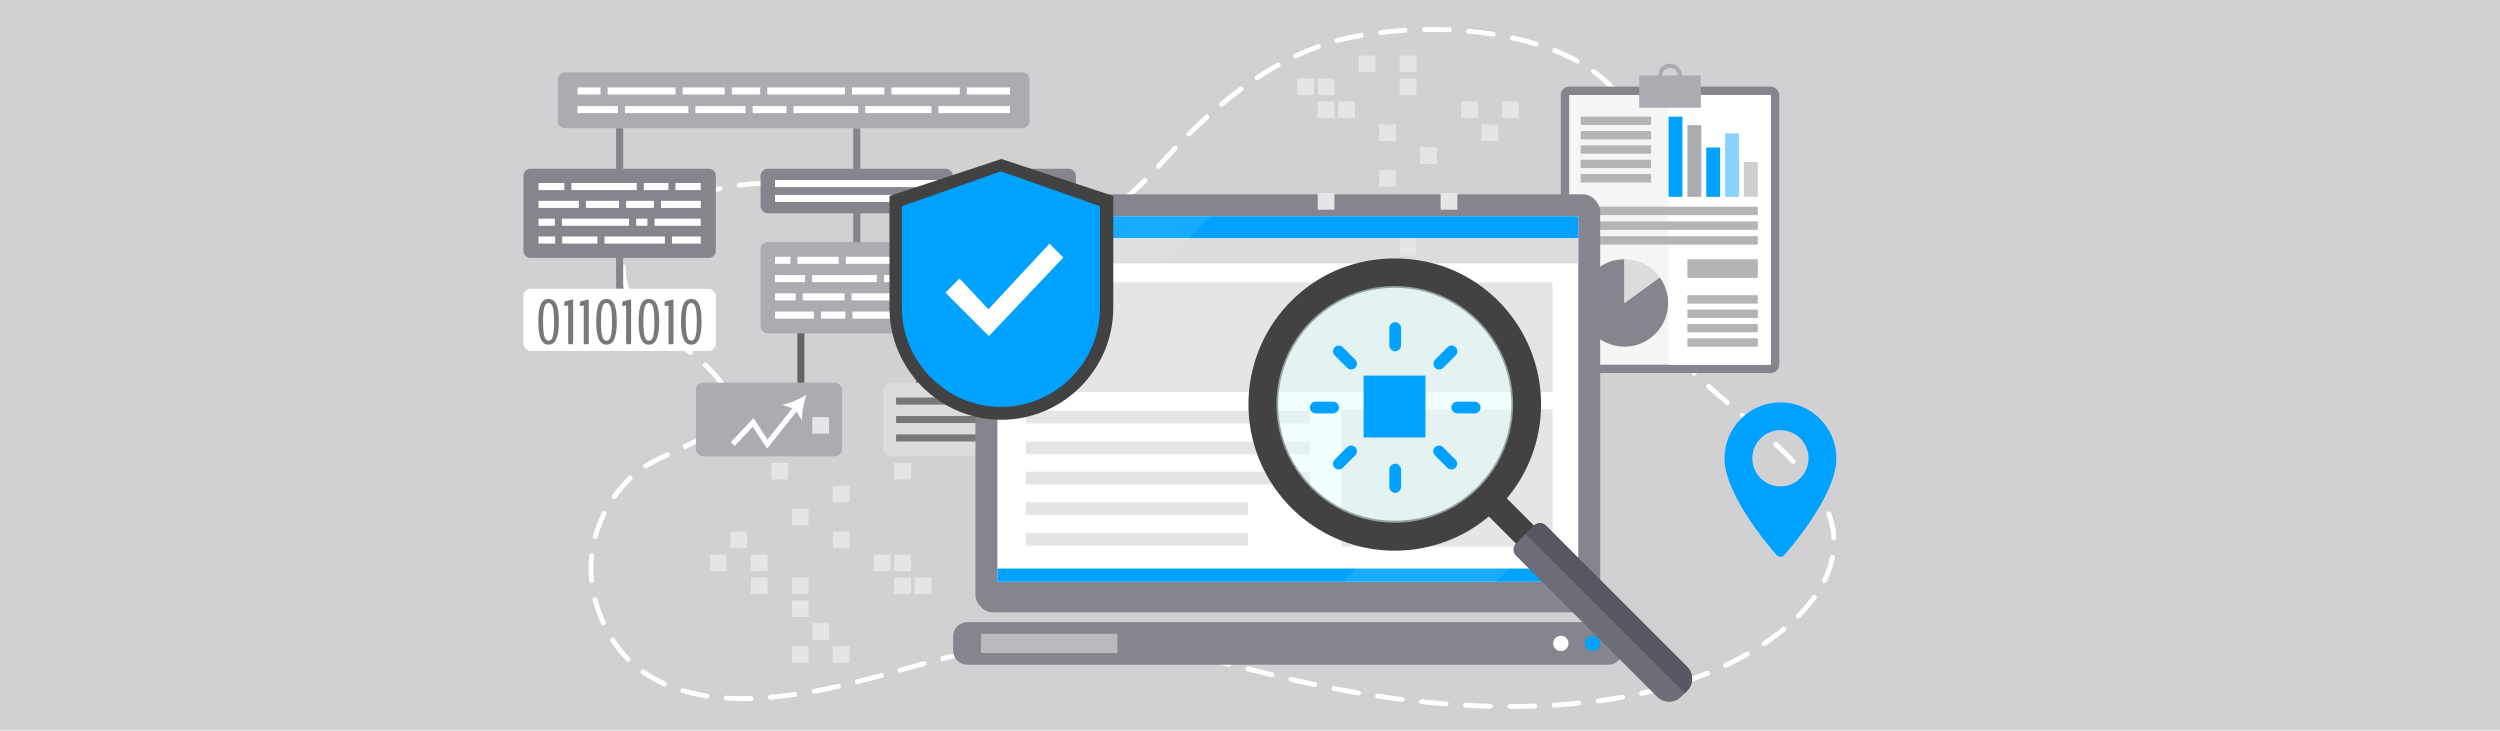 <?xml version="1.0" encoding="UTF-8"?>
<svg id="Layer_1" xmlns="http://www.w3.org/2000/svg" version="1.1" viewBox="0 0 770 225">
  <!-- Generator: Adobe Illustrator 29.6.1, SVG Export Plug-In . SVG Version: 2.1.1 Build 9)  -->
  <defs>
    <style>
      .st0 {
        fill: #e5e5e5;
      }

      .st0, .st1, .st2 {
        isolation: isolate;
      }

      .st3 {
        fill: #575762;
      }

      .st4 {
        fill: #b4b4b4;
      }

      .st5 {
        fill: #e5e5e7;
      }

      .st6 {
        fill: #b9b9be;
      }

      .st2 {
        fill: #e6ffff;
        opacity: .5;
      }

      .st7 {
        fill: #d1d1d4;
      }

      .st8 {
        fill: #fff;
      }

      .st9 {
        fill: #646464;
      }

      .st10 {
        fill: #85858d;
      }

      .st11 {
        fill: #f5f5f5;
      }

      .st12 {
        fill: #424242;
      }

      .st13 {
        fill: #89d4ff;
      }

      .st14 {
        fill: #00a2ff;
      }

      .st15 {
        fill: #787878;
      }

      .st16 {
        fill: #ababb1;
      }

      .st17 {
        fill: #dcdcdc;
      }

      .st18 {
        fill: #cfcfcf;
      }

      .st19 {
        fill: #6d6d77;
      }

      .st20 {
        mix-blend-mode: screen;
        opacity: .1;
      }
    </style>
  </defs>
  <g class="st1">
    <g id="Layer_11" data-name="Layer_1">
      <rect class="st7" width="770" height="225"/>
      <path class="st8" d="M465.125,218.353c-.414,0-.795-.336-.795-.75s.291-.75.705-.75h.09c2.505,0,5.029-.042,7.503-.124.377-.005.761.311.774.726.014.413-.312.761-.726.774-2.489.082-5.03.124-7.552.124h.001ZM459.029,218.274h-.02c-2.521-.065-5.09-.17-7.634-.311-.414-.023-.73-.377-.708-.79.022-.414.4-.738.79-.708,2.529.141,5.083.244,7.591.309.414.011.741.355.73.77-.011.407-.345.73-.75.73h0ZM478.651,217.943c-.393,0-.723-.306-.748-.704-.025-.413.289-.769.703-.795,2.522-.155,5.068-.361,7.565-.609.406-.046.779.26.82.672s-.26.779-.672.82c-2.516.251-5.08.458-7.622.615h-.047,0ZM445.425,217.565c-.02,0-.039,0-.06-.002-2.51-.196-5.068-.431-7.605-.697-.412-.044-.711-.413-.668-.824.044-.412.418-.708.824-.668,2.524.266,5.07.499,7.566.693.413.032.722.394.689.807-.031.393-.359.691-.747.691h.001ZM492.212,216.636c-.37,0-.692-.274-.742-.651-.055-.41.233-.787.645-.842,2.523-.336,5.045-.728,7.495-1.163.409-.071.798.198.87.606s-.199.798-.606.87c-2.473.44-5.017.835-7.562,1.173-.033.005-.066.007-.1.007h0ZM431.873,216.181c-.031,0-.062-.002-.095-.006-2.487-.312-5.032-.664-7.563-1.046-.41-.062-.692-.443-.63-.853.062-.41.451-.697.853-.63,2.521.379,5.053.729,7.528,1.04.411.052.702.427.65.838-.048.379-.371.656-.743.656h0ZM228.519,215.921c-1.655,0-3.297-.051-4.879-.151-.414-.025-.728-.382-.701-.795s.377-.73.796-.701c2.418.152,4.95.188,7.542.101.395-.003.761.311.774.725s-.311.761-.725.775c-.946.031-1.882.047-2.807.047h0ZM237.292,215.503c-.385,0-.712-.295-.746-.686-.036-.412.27-.776.682-.812,2.455-.213,4.986-.504,7.523-.866.41-.07.79.226.849.636.058.41-.227.79-.637.849-2.564.366-5.123.661-7.605.876-.022.002-.044.003-.066.003h0ZM217.719,215.129c-.038,0-.077-.003-.115-.009-2.618-.403-5.151-.969-7.529-1.68-.397-.119-.623-.537-.504-.934s.538-.624.934-.504c2.312.692,4.777,1.242,7.328,1.635.409.063.69.446.627.855-.057.37-.376.636-.74.636h0ZM505.632,214.309c-.345,0-.655-.239-.732-.591-.088-.404.169-.804.574-.892.475-.104.949-.209,1.423-.315,1.993-.45,3.989-.953,5.934-1.495.4-.11.812.122.924.521.111.398-.122.812-.521.924-1.968.548-3.988,1.058-6.006,1.513-.478.108-.956.214-1.435.317-.054.012-.107.018-.16.018h-.001ZM418.397,214.188c-.042,0-.084-.003-.127-.011-2.484-.422-5.012-.881-7.512-1.363-.406-.078-.672-.472-.594-.879.078-.406.462-.68.879-.594,2.488.48,5.004.938,7.479,1.357.408.069.683.456.613.865-.062.365-.379.624-.738.624h0ZM250.781,213.662c-.355,0-.67-.253-.737-.615-.075-.407.195-.798.603-.872,2.394-.438,4.827-.938,7.436-1.528.403-.091.806.162.897.566.091.403-.162.806-.566.896-2.63.595-5.082,1.099-7.496,1.54-.046.009-.091.013-.136.013h0ZM405.018,211.637c-.052,0-.104-.005-.155-.017-2.149-.452-4.284-.925-6.4-1.412l-1.049-.242c-.404-.094-.655-.496-.562-.899.094-.404.503-.659.899-.562l1.046.241c2.109.486,4.234.955,6.374,1.407.405.085.665.482.58.888-.075.354-.387.596-.733.596h0ZM204.66,211.393c-.102,0-.206-.021-.306-.065-2.418-1.08-4.688-2.362-6.746-3.812-.339-.238-.42-.706-.182-1.045.239-.341.706-.421,1.045-.182,1.979,1.394,4.164,2.628,6.495,3.669.378.169.547.612.378.99-.125.279-.398.444-.685.444h.001ZM518.777,210.737c-.314,0-.607-.199-.712-.514-.131-.394.083-.817.476-.948,2.404-.798,4.795-1.678,7.104-2.616.385-.154.82.029.978.413.155.384-.029.821-.413.978-2.339.949-4.76,1.841-7.195,2.649-.078.026-.158.038-.236.038h-.002ZM264.087,210.727c-.335,0-.641-.227-.727-.566-.102-.402.142-.81.543-.911,2.208-.557,4.612-1.19,7.351-1.938.402-.106.812.126.921.526.109.399-.126.812-.526.921-2.749.75-5.163,1.387-7.379,1.946-.062.016-.124.022-.184.022h0ZM391.74,208.593c-.059,0-.118-.007-.178-.021-2.41-.585-4.825-1.182-7.245-1.778l-.158-.039c-.402-.1-.648-.506-.548-.908.1-.402.509-.646.908-.549l.158.039c2.418.598,4.831,1.193,7.239,1.778.402.098.649.503.552.905-.083.343-.39.573-.728.573ZM277.239,207.181c-.328,0-.629-.217-.722-.548-.112-.399.122-.813.521-.925l.726-.202c2.2-.615,4.401-1.23,6.613-1.836.401-.106.813.127.921.525.109.399-.125.812-.525.922-2.209.604-4.409,1.219-6.606,1.833l-.726.203c-.067.019-.135.027-.202.027h0ZM531.428,205.692c-.28,0-.55-.159-.679-.43-.177-.375-.016-.822.358-.999,2.318-1.093,4.576-2.265,6.712-3.481.358-.208.818-.08,1.022.28.205.359.08.817-.28,1.022-2.169,1.236-4.461,2.426-6.813,3.536-.104.049-.213.071-.32.071h0ZM378.505,205.343c-.059,0-.118-.007-.178-.021-2.462-.599-4.93-1.188-7.404-1.76-.404-.093-.655-.495-.562-.899.093-.403.495-.658.899-.562,2.479.571,4.953,1.163,7.421,1.764.402.098.649.503.551.905-.083.344-.39.573-.728.573h.001ZM193.445,203.801c-.191,0-.383-.073-.529-.219-1.833-1.827-3.466-3.867-4.853-6.064-.221-.351-.116-.813.234-1.034.352-.224.813-.116,1.035.233,1.328,2.103,2.89,4.055,4.643,5.803.293.292.294.768.002,1.061-.146.147-.339.221-.531.221h0ZM290.375,203.596c-.333,0-.638-.224-.726-.562-.104-.4.137-.81.538-.914,2.663-.688,5.09-1.282,7.419-1.815.405-.09.806.161.898.564.093.403-.16.806-.564.898-2.314.529-4.728,1.12-7.377,1.806-.063.016-.126.023-.188.023h0ZM365.23,202.273c-.052,0-.105-.005-.158-.017-2.638-.565-5.075-1.055-7.449-1.496-.407-.075-.676-.467-.6-.874.076-.408.469-.677.875-.601,2.388.443,4.837.936,7.489,1.504.405.087.663.485.576.891-.076.352-.387.593-.732.593h-.001ZM303.644,200.533c-.351,0-.665-.248-.735-.605-.08-.406.185-.801.591-.881,2.552-.502,5.088-.941,7.538-1.307.405-.056.792.223.852.632.061.409-.222.791-.631.853-2.426.361-4.939.797-7.468,1.295-.049.009-.098.014-.146.014h-.001ZM351.843,199.755c-.039,0-.078-.003-.118-.009-2.575-.405-5.104-.749-7.516-1.021-.412-.046-.708-.418-.661-.829.046-.412.415-.702.83-.661,2.434.275,4.984.621,7.581,1.029.409.064.688.448.624.857-.058.37-.377.634-.74.634h0ZM543.307,199.037c-.243,0-.481-.117-.626-.335-.229-.345-.135-.811.21-1.04,2.155-1.433,4.195-2.939,6.064-4.479.319-.263.792-.219,1.056.103.263.319.218.792-.103,1.056-1.908,1.571-3.989,3.109-6.188,4.571-.128.084-.271.125-.414.125h0ZM317.101,198.471c-.378,0-.704-.285-.745-.67-.044-.412.254-.782.666-.826.487-.052.977-.102,1.469-.148,2.014-.193,4.093-.333,6.177-.413.442-.022.763.307.779.72.016.414-.307.763-.72.778-2.056.08-4.106.218-6.094.408-.487.046-.97.096-1.452.147-.027.003-.054.004-.081.004h.001ZM338.315,198.173c-.019,0-.037,0-.056-.002-2.557-.187-5.102-.298-7.565-.331-.414-.006-.745-.346-.74-.76.005-.411.34-.74.75-.74h.01c2.493.033,5.068.146,7.654.335.413.03.724.39.693.803-.029.395-.358.695-.747.695h.001ZM185.854,192.582c-.284,0-.555-.161-.682-.437-1.106-2.401-1.99-4.851-2.627-7.278-.105-.401.135-.811.536-.916.398-.104.81.135.916.535.614,2.344,1.468,4.709,2.538,7.032.173.376.009.821-.367.995-.102.046-.208.068-.313.068h0ZM553.877,190.475c-.191,0-.383-.072-.529-.219-.293-.292-.295-.767-.002-1.061,1.843-1.853,3.48-3.769,4.865-5.693.241-.335.709-.414,1.047-.17.336.241.412.71.17,1.047-1.431,1.988-3.119,3.965-5.02,5.875-.146.146-.339.221-.531.221h0ZM561.932,179.565c-.111,0-.226-.025-.333-.078-.371-.185-.522-.635-.338-1.006,1.148-2.312,1.963-4.66,2.422-6.98.08-.406.476-.671.881-.59.406.08.671.475.59.881-.483,2.451-1.341,4.927-2.549,7.357-.131.264-.396.416-.673.416ZM182.198,179.522c-.38,0-.706-.288-.745-.674-.127-1.257-.192-2.533-.192-3.793,0-1.318.071-2.652.211-3.966.043-.412.407-.713.826-.666.412.045.71.414.666.826-.135,1.26-.203,2.54-.203,3.806,0,1.21.062,2.435.185,3.641.042.412-.258.78-.67.822-.026.003-.051.004-.077.004h-.001ZM564.853,166.427c-.396,0-.727-.311-.748-.711-.072-1.38-.273-2.768-.598-4.127-.243-1.021-.556-2.054-.928-3.07-.143-.389.057-.819.446-.962.388-.144.819.058.962.446.393,1.07.722,2.16.979,3.238.346,1.446.56,2.926.637,4.396.021.413-.296.767-.71.788h-.04v.002ZM183.34,166.028c-.066,0-.133-.009-.199-.027-.399-.109-.634-.522-.524-.922.678-2.464,1.615-4.899,2.785-7.236.186-.37.637-.519,1.007-.335.37.186.52.637.334,1.007-1.126,2.25-2.028,4.592-2.68,6.963-.092.332-.394.551-.723.551h0ZM189.147,153.774c-.149,0-.299-.044-.43-.136-.339-.237-.422-.705-.184-1.045,1.522-2.172,3.218-4.156,5.039-5.896.3-.286.774-.274,1.061.023.286.3.275.774-.024,1.061-1.75,1.672-3.381,3.581-4.847,5.673-.146.208-.378.319-.615.319h0ZM560.711,153.6c-.258,0-.51-.133-.648-.372-1.176-2.015-2.583-4.021-4.303-6.134-.261-.321-.213-.794.108-1.056.322-.261.794-.212,1.056.108,1.769,2.174,3.219,4.243,4.434,6.325.209.357.088.816-.27,1.025-.119.069-.249.103-.377.103h0ZM198.819,144.299c-.253,0-.5-.128-.642-.36-.215-.354-.103-.815.251-1.03,2.211-1.344,4.813-2.604,6.833-3.554.375-.177.822-.015.998.359.176.375.015.822-.36.998-1.986.934-4.542,2.172-6.691,3.478-.122.074-.256.109-.389.109h0ZM552.353,142.88c-.197,0-.395-.077-.542-.231-1.593-1.663-3.368-3.392-5.427-5.282-.305-.28-.325-.755-.045-1.061.282-.305.756-.323,1.061-.045,2.082,1.913,3.88,3.663,5.495,5.351.286.299.276.773-.023,1.061-.146.139-.332.208-.519.208h0ZM211.038,138.26c-.282,0-.553-.16-.68-.433-.175-.376-.013-.822.362-.997,2.121-.99,4.579-2.172,6.728-3.432.357-.211.816-.09,1.026.267.209.357.09.817-.268,1.026-2.202,1.292-4.699,2.493-6.852,3.498-.103.048-.211.07-.317.07h.001ZM542.401,133.568c-.175,0-.35-.061-.491-.184-1.903-1.648-3.848-3.29-5.798-4.931-.317-.267-.358-.74-.092-1.057.268-.318.739-.357,1.058-.092,1.955,1.646,3.905,3.292,5.814,4.946.312.271.347.744.075,1.058-.147.171-.356.259-.566.259h0ZM222.645,131.233c-.19,0-.38-.071-.526-.215-.295-.291-.299-.766-.009-1.061,1.453-1.479,2.16-2.938,2.16-4.464,0-.175-.009-.353-.028-.532-.044-.405-.11-.814-.196-1.215-.088-.404.169-.804.574-.892.408-.081.805.17.892.575.098.451.172.913.222,1.372.025.233.037.464.037.691,0,1.938-.847,3.742-2.59,5.515-.146.149-.341.225-.535.225h-.001ZM531.998,124.756c-.172,0-.345-.059-.485-.178-2.293-1.947-4.127-3.539-5.771-5.011-.309-.276-.335-.75-.059-1.059.274-.311.751-.335,1.059-.059,1.635,1.462,3.459,3.046,5.742,4.984.315.268.354.741.087,1.057-.148.175-.36.265-.572.265h0ZM222.338,118.903c-.24,0-.477-.115-.622-.329-1.187-1.752-2.805-3.567-4.945-5.548-.304-.281-.323-.756-.041-1.06.281-.305.756-.322,1.06-.041,2.226,2.06,3.917,3.959,5.169,5.807.232.343.143.81-.2,1.042-.129.087-.275.129-.42.129h-.001ZM521.839,115.671c-.188,0-.376-.07-.521-.211-2.012-1.949-3.75-3.763-5.314-5.545-.273-.312-.242-.785.068-1.059.312-.271.784-.243,1.059.069,1.538,1.752,3.249,3.537,5.23,5.457.298.288.306.764.018,1.061-.147.152-.343.229-.539.229h0ZM212.708,109.327c-.165,0-.331-.054-.469-.165-1.253-1.006-2.54-2.007-3.83-3.01-.723-.562-1.446-1.125-2.166-1.689-.326-.256-.382-.728-.126-1.053.256-.326.727-.382,1.053-.126.717.563,1.438,1.125,2.16,1.685,1.296,1.007,2.589,2.013,3.848,3.024.323.26.375.731.115,1.055-.148.185-.366.28-.585.28h0ZM512.815,105.482c-.233,0-.463-.108-.609-.312-1.604-2.23-2.942-4.464-3.978-6.639-.178-.374-.019-.822.355-1,.378-.179.821-.018,1,.355.995,2.095,2.287,4.25,3.839,6.408.242.336.166.805-.171,1.047-.132.095-.285.141-.437.141h.001ZM202.05,100.82c-.174,0-.348-.06-.49-.183-2.27-1.962-4.066-3.744-5.492-5.446-.266-.317-.224-.791.094-1.057.317-.265.791-.224,1.057.094,1.373,1.64,3.114,3.365,5.323,5.274.313.271.348.745.077,1.058-.148.171-.357.259-.568.259h0ZM506.786,93.345c-.326,0-.626-.214-.721-.542-.686-2.382-1.166-4.867-1.467-7.596-.046-.412.251-.783.663-.828.403-.04.782.251.827.663.292,2.644.756,5.046,1.418,7.346.114.398-.115.813-.514.928-.069.02-.139.029-.207.029h.001ZM193.385,90.44c-.286,0-.56-.165-.685-.442-.947-2.104-1.427-4.314-1.427-6.57,0-.405.015-.81.046-1.215.031-.413.4-.728.805-.691.413.032.723.392.691.805-.028.367-.042.735-.042,1.102,0,2.042.436,4.046,1.295,5.955.17.377.001.821-.376.992-.1.045-.205.066-.308.066v-.002ZM504.982,79.882c-.408,0-.743-.328-.75-.737-.008-.475-.012-.95-.011-1.425,0-1.87.056-3.854.175-6.241.021-.414.374-.736.786-.711.414.021.732.373.712.787-.118,2.361-.173,4.321-.173,6.167,0,.468.003.934.011,1.398.007.415-.323.756-.737.763h-.013ZM193.582,77.24c-.103,0-.208-.021-.308-.066-.377-.17-.546-.614-.376-.992,1.017-2.258,2.491-4.439,4.381-6.484.283-.304.755-.322,1.06-.042.304.281.323.756.042,1.06-1.78,1.926-3.165,3.972-4.114,6.082-.125.277-.398.442-.685.442ZM310.394,74.092c-.41,0-.823-.003-1.239-.01-.414-.006-.745-.347-.738-.762.007-.414.356-.731.762-.738,2.598.041,5.112-.049,7.527-.27.402-.036.777.266.815.679s-.267.777-.679.815c-2.08.189-4.249.285-6.447.285h-.001ZM303.17,73.771c-.022,0-.043,0-.065-.003-.792-.068-1.595-.148-2.41-.239-2.52-.282-5-.731-7.585-1.375-.402-.1-.646-.507-.546-.909.1-.402.508-.646.909-.547,2.52.628,4.937,1.066,7.39,1.341.802.089,1.592.168,2.372.235.413.036.718.399.683.812-.034.391-.361.686-.746.686h-.002ZM322.715,72.98c-.353,0-.667-.25-.736-.609-.078-.407.189-.8.596-.878,2.493-.477,4.934-1.12,7.254-1.913.393-.134.818.076.952.468.134.392-.076.818-.468.952-2.386.815-4.896,1.477-7.457,1.966-.048.009-.095.013-.142.013h0ZM287.533,70.474c-.08,0-.161-.013-.241-.04-2.136-.724-4.413-1.587-7.165-2.717-.383-.157-.566-.596-.409-.979.158-.382.598-.566.979-.409,2.722,1.118,4.971,1.971,7.077,2.684.392.133.603.559.47.951-.106.312-.398.509-.71.509h-.001ZM335.627,68.774c-.28,0-.548-.157-.677-.427-.179-.374-.021-.821.354-1,2.214-1.059,4.406-2.31,6.514-3.719.343-.229.81-.138,1.041.207.23.344.138.81-.207,1.041-2.167,1.449-4.422,2.736-6.701,3.826-.104.05-.214.073-.323.073h-.001ZM202.311,66.971c-.229,0-.457-.105-.604-.304-.246-.333-.176-.803.157-1.049,2.004-1.481,4.243-2.817,6.654-3.972.374-.18.821-.021,1,.353s.021.821-.353,1c-2.326,1.113-4.483,2.4-6.41,3.825-.134.099-.291.147-.445.147h.001ZM505.504,66.271c-.017,0-.032,0-.049,0-.413-.026-.727-.383-.7-.796.171-2.702.32-5.137.399-7.585.015-.415.38-.749.774-.725.414.013.738.36.726.774-.081,2.47-.23,4.917-.403,7.631-.024.397-.354.703-.747.703h0ZM274.876,65.445c-.098,0-.197-.019-.292-.06-2.225-.943-4.601-1.941-7.026-2.872-.387-.148-.58-.582-.432-.969s.583-.579.969-.432c2.448.939,4.837,1.943,7.074,2.891.381.162.56.602.398.983-.121.286-.398.458-.691.458h0ZM347.048,61.417c-.217,0-.432-.093-.58-.274-.263-.32-.217-.792.104-1.056,1.833-1.506,3.657-3.167,5.577-5.079.293-.292.768-.291,1.061.002.292.294.291.769-.002,1.061-1.955,1.945-3.814,3.638-5.684,5.175-.14.115-.308.17-.476.17h0ZM214.406,60.818c-.312,0-.604-.196-.71-.508-.134-.392.076-.818.468-.952,2.341-.799,4.84-1.484,7.43-2.036.404-.085.803.172.89.577s-.172.804-.577.89c-2.531.539-4.973,1.208-7.258,1.989-.08.027-.162.04-.242.04h0ZM262.164,60.577c-.074,0-.15-.011-.225-.034-.448-.141-.9-.278-1.354-.411-1.903-.558-3.903-1.048-5.945-1.458-.406-.082-.669-.477-.588-.883.082-.407.479-.668.883-.588,2.084.418,4.126.919,6.071,1.489.463.136.924.275,1.382.419.395.124.615.545.491.94-.101.32-.396.525-.716.525h.001ZM227.669,57.795c-.371,0-.693-.275-.743-.653-.054-.411.236-.787.646-.841,2.5-.326,5.077-.54,7.66-.636.397-.034.761.307.777.722.016.414-.308.762-.722.777-2.536.095-5.067.305-7.521.625-.033.004-.066.006-.098.006h.001ZM248.86,57.735c-.03,0-.062-.002-.092-.005-2.469-.303-5.001-.498-7.526-.58-.414-.013-.739-.36-.725-.774.014-.414.366-.729.774-.725,2.569.083,5.147.282,7.66.59.411.051.704.425.653.836-.047.38-.37.659-.744.659h0ZM505.916,52.656c-.402,0-.735-.319-.75-.724-.095-2.737-.343-5.178-.759-7.464-.074-.408.196-.798.604-.872.401-.072.798.196.872.604.429,2.358.685,4.87.782,7.681.014.414-.31.761-.724.775h-.026,0ZM356.825,51.946c-.181,0-.363-.065-.506-.197-.306-.28-.327-.754-.047-1.06l.994-1.093c1.448-1.603,2.815-3.082,4.181-4.52.286-.302.76-.313,1.06-.028.301.285.313.76.028,1.06-1.356,1.43-2.715,2.899-4.155,4.494l-1.001,1.1c-.148.162-.351.244-.553.244h0ZM366.19,42.046c-.193,0-.386-.074-.533-.222-.292-.294-.29-.769.004-1.061,1.855-1.84,3.723-3.613,5.552-5.27.308-.278.782-.255,1.059.052.278.307.255.781-.052,1.059-1.812,1.642-3.664,3.4-5.502,5.224-.146.145-.337.217-.528.217h0ZM503.62,39.285c-.309,0-.598-.192-.707-.5-.835-2.356-1.938-4.596-3.277-6.658-.226-.348-.127-.812.221-1.038.348-.226.812-.126,1.037.22,1.403,2.16,2.559,4.507,3.434,6.974.139.39-.066.819-.456.958-.083.029-.168.043-.251.043h0ZM376.251,32.855c-.215,0-.428-.092-.576-.27-.266-.318-.223-.791.095-1.056,1.997-1.667,4.023-3.26,6.025-4.737.333-.245.803-.175,1.049.158s.175.803-.158,1.049c-1.978,1.459-3.981,3.035-5.955,4.682-.14.117-.311.174-.48.174h0ZM496.555,27.759c-.2,0-.399-.08-.547-.237-1.106-1.178-2.338-2.327-3.661-3.415-.629-.517-1.285-1.022-1.95-1.502-.335-.242-.411-.711-.169-1.047.242-.335.711-.414,1.048-.169.689.498,1.371,1.023,2.024,1.56,1.372,1.128,2.651,2.322,3.802,3.546.283.302.269.777-.033,1.061-.145.136-.329.203-.514.203h0ZM387.164,24.705c-.244,0-.483-.119-.627-.337-.229-.346-.133-.811.213-1.039,2.173-1.433,4.38-2.773,6.56-3.985.362-.2.819-.07,1.02.292s.071.819-.291,1.02c-2.146,1.193-4.321,2.514-6.462,3.925-.127.084-.271.124-.412.124h-.001ZM485.757,19.549c-.122,0-.245-.03-.36-.093-2.099-1.152-4.391-2.223-6.812-3.185-.386-.153-.573-.589-.421-.974.153-.386.592-.57.974-.42,2.479.984,4.829,2.083,6.982,3.264.362.2.495.655.296,1.019-.136.249-.393.389-.658.389h-.001ZM399.02,18.007c-.281,0-.551-.159-.679-.431-.177-.375-.016-.821.359-.998,2.354-1.108,4.743-2.1,7.102-2.949.391-.142.819.062.96.452.14.39-.062.819-.452.959-2.313.833-4.659,1.807-6.971,2.895-.104.048-.212.071-.319.071h0ZM473.193,14.336c-.073,0-.147-.011-.221-.033-2.326-.718-4.784-1.361-7.308-1.913-.404-.089-.661-.488-.572-.893.089-.405.495-.658.893-.573,2.563.561,5.063,1.215,7.429,1.945.396.122.618.542.496.938-.1.322-.396.529-.717.529h0ZM411.786,13.28c-.331,0-.634-.22-.725-.555-.107-.4.13-.812.529-.919,1.341-.362,2.699-.686,4.037-.964,1.146-.238,2.304-.459,3.472-.664.402-.073.796.202.868.609.071.408-.202.797-.61.868-1.152.202-2.294.42-3.425.655-1.309.272-2.639.589-3.951.943-.065.018-.131.026-.195.026h0ZM459.924,11.297c-.039,0-.079-.003-.118-.009-2.44-.388-4.967-.703-7.51-.937-.413-.038-.717-.403-.679-.816.038-.413.406-.714.815-.678,2.576.237,5.136.557,7.608.949.408.065.688.449.622.858-.059.369-.377.632-.739.632h.001ZM425.167,10.783c-.373,0-.696-.278-.743-.658-.051-.411.241-.786.652-.836,2.507-.31,5.074-.547,7.63-.706.427-.033.77.288.796.702.025.413-.289.769-.702.795-2.526.157-5.062.392-7.54.697-.031.004-.062.006-.093.006ZM446.373,9.95h-.033c-1.82-.079-3.667-.119-5.49-.119-.695-.006-1.388.005-2.082.017h-.013c-.409,0-.743-.328-.75-.738-.007-.414.323-.755.737-.762.703-.011,1.381-.039,2.106-.017,1.846,0,3.715.041,5.556.12.414.018.735.368.717.782-.018.402-.35.717-.748.717h0Z"/>
      <g>
        <rect class="st10" x="480.726" y="26.669" width="67.28" height="88.241" rx="2.59" ry="2.59"/>
        <rect class="st11" x="483.316" y="29.258" width="62.1" height="83.065"/>
        <rect class="st8" x="513.92" y="29.258" width="31.497" height="83.065"/>
        <rect class="st16" x="504.879" y="23.271" width="18.975" height="9.921"/>
        <path class="st16" d="M514.366,26.94c-2.021,0-3.666-1.647-3.666-3.669s1.645-3.666,3.666-3.666,3.665,1.644,3.665,3.666-1.644,3.669-3.665,3.669ZM514.366,20.901c-1.307,0-2.371,1.064-2.371,2.371s1.064,2.374,2.371,2.374,2.371-1.064,2.371-2.374-1.064-2.371-2.371-2.371Z"/>
        <g>
          <rect class="st14" x="513.92" y="35.928" width="4.268" height="24.696"/>
          <rect class="st16" x="519.724" y="38.549" width="4.27" height="22.075"/>
          <rect class="st14" x="525.526" y="45.437" width="4.27" height="15.187"/>
          <rect class="st13" x="531.328" y="41.07" width="4.269" height="19.554"/>
          <rect class="st18" x="537.129" y="49.864" width="4.271" height="10.76"/>
        </g>
        <g>
          <rect class="st4" x="486.855" y="35.928" width="21.671" height="2.589"/>
          <rect class="st4" x="486.853" y="40.349" width="21.673" height="2.589"/>
          <rect class="st4" x="486.855" y="44.769" width="21.671" height="2.589"/>
          <rect class="st4" x="486.855" y="49.193" width="21.671" height="2.586"/>
          <rect class="st4" x="486.855" y="53.613" width="21.671" height="2.586"/>
        </g>
        <rect class="st4" x="486.855" y="63.662" width="54.545" height="2.59"/>
        <rect class="st4" x="486.855" y="68.201" width="54.545" height="2.589"/>
        <g>
          <path class="st10" d="M500.318,93.318l10.891-7.912c4.369,6.018,3.035,14.432-2.979,18.802-6.015,4.374-14.432,3.036-18.802-2.979-4.371-6.012-3.036-14.435,2.977-18.802,2.407-1.75,4.939-2.57,7.913-2.57v13.462h0Z"/>
          <path class="st17" d="M500.318,93.318v-13.462c4.461,0,8.267,1.94,10.891,5.55,0,0-10.891,7.912-10.891,7.912Z"/>
        </g>
        <rect class="st4" x="486.855" y="72.741" width="54.545" height="2.586"/>
        <g>
          <rect class="st4" x="519.726" y="90.928" width="21.674" height="2.59"/>
          <rect class="st4" x="519.729" y="95.352" width="21.671" height="2.586"/>
          <rect class="st4" x="519.729" y="99.773" width="21.671" height="2.586"/>
          <rect class="st4" x="519.729" y="104.194" width="21.671" height="2.589"/>
        </g>
        <rect class="st4" x="519.726" y="79.857" width="21.674" height="5.734"/>
      </g>
      <g>
        <rect class="st10" x="189.758" y="39.492" width="2.186" height="49.462"/>
        <rect class="st10" x="262.787" y="39.492" width="2.186" height="49.462"/>
        <path class="st16" d="M173.98,22.28h140.949c1.206,0,2.186.979,2.186,2.186v12.841c0,1.206-.979,2.186-2.186,2.186h-140.949c-1.206,0-2.185-.979-2.185-2.185v-12.841c0-1.206.979-2.186,2.186-2.186h-.001Z"/>
        <path class="st10" d="M163.409,51.965h54.887c1.206,0,2.186.979,2.186,2.186v23.091c0,1.206-.979,2.186-2.186,2.186h-54.887c-1.206,0-2.186-.979-2.186-2.186v-23.091c0-1.206.979-2.185,2.185-2.185h.001Z"/>
        <rect class="st10" x="234.252" y="51.965" width="59.256" height="13.731" rx="2.186" ry="2.186"/>
        <rect class="st16" x="234.252" y="74.548" width="59.256" height="28.136" rx="2.186" ry="2.186"/>
        <rect class="st8" x="161.223" y="88.954" width="59.258" height="19.14" rx="2.186" ry="2.186"/>
        <rect class="st10" x="307.525" y="51.965" width="23.852" height="31.889" rx="2.186" ry="2.186"/>
        <path class="st17" d="M274.302,117.862h40.627c1.206,0,2.185.979,2.185,2.185v18.318c0,1.206-.979,2.186-2.186,2.186h-40.627c-1.206,0-2.185-.979-2.185-2.185v-18.318c0-1.206.979-2.186,2.186-2.186h0Z"/>
        <rect class="st16" x="214.334" y="117.862" width="44.997" height="22.689" rx="2.186" ry="2.186"/>
        <rect class="st10" x="293.508" y="57.738" width="14.017" height="2.186"/>
        <rect class="st9" x="245.575" y="102.684" width="2.186" height="15.178"/>
        <rect class="st9" x="282.169" y="102.684" width="2.187" height="15.178"/>
        <g>
          <rect class="st8" x="297.798" y="26.923" width="13.251" height="2.186"/>
          <rect class="st8" x="274.575" y="26.923" width="21.037" height="2.186"/>
          <rect class="st8" x="262.419" y="26.923" width="9.971" height="2.186"/>
          <rect class="st8" x="236.327" y="26.923" width="23.905" height="2.186"/>
          <rect class="st8" x="225.399" y="26.923" width="8.742" height="2.186"/>
          <rect class="st8" x="210.235" y="26.923" width="12.978" height="2.186"/>
          <rect class="st8" x="187.15" y="26.923" width="20.9" height="2.186"/>
          <rect class="st8" x="177.861" y="26.923" width="7.104" height="2.186"/>
          <rect class="st8" x="289.056" y="32.662" width="21.993" height="2.186"/>
          <rect class="st8" x="266.514" y="32.662" width="20.356" height="2.186"/>
          <rect class="st8" x="244.386" y="32.662" width="19.942" height="2.186"/>
          <rect class="st8" x="231.819" y="32.662" width="10.381" height="2.186"/>
          <rect class="st8" x="214.195" y="32.662" width="15.439" height="2.186"/>
          <rect class="st8" x="192.477" y="32.662" width="19.533" height="2.186"/>
          <rect class="st8" x="177.861" y="32.662" width="12.431" height="2.186"/>
        </g>
        <g>
          <path class="st15" d="M165.795,99.062c0-5.782,1.451-6.982,3.161-6.982s3.178,1.172,3.178,6.982c0,5.658-1.46,7.108-3.178,7.108-1.709,0-3.161-1.45-3.161-7.108ZM170.657,99.062c0-4.168-.471-5.743-1.701-5.743s-1.69,1.585-1.69,5.743c0,4.285.5,5.879,1.701,5.879s1.69-1.565,1.69-5.879Z"/>
          <path class="st15" d="M174.999,105.392v-11.046c0-.192-.06-.278-.137-.259,0,0-.824.211-.835.211-.135.019-.211-.058-.211-.365v-.74c0-.25.096-.327.221-.355l2.19-.576c.047-.01.086-.02.124-.02.124,0,.192.087.192.404v12.745c0,.413-.096.644-.23.644h-1.095c-.135,0-.22-.231-.22-.644h.001Z"/>
          <path class="st15" d="M179.788,105.392v-11.046c0-.192-.055-.278-.132-.259,0,0-.828.211-.837.211-.134.019-.211-.058-.211-.365v-.74c0-.25.096-.327.22-.355l2.19-.576c.049-.01.088-.02.126-.02.126,0,.192.087.192.404v12.745c0,.413-.096.644-.23.644h-1.095c-.135,0-.222-.231-.222-.644h-.001Z"/>
          <path class="st15" d="M183.643,99.062c0-5.782,1.449-6.982,3.159-6.982,1.72,0,3.18,1.172,3.18,6.982,0,5.658-1.46,7.108-3.18,7.108-1.71,0-3.159-1.45-3.159-7.108ZM188.501,99.062c0-4.168-.469-5.743-1.699-5.743s-1.69,1.585-1.69,5.743c0,4.285.499,5.879,1.699,5.879s1.69-1.565,1.69-5.879Z"/>
          <path class="st15" d="M192.842,105.392v-11.046c0-.192-.056-.278-.132-.259,0,0-.828.211-.837.211-.135.019-.211-.058-.211-.365v-.74c0-.25.096-.327.22-.355l2.19-.576c.049-.01.088-.02.126-.02.126,0,.192.087.192.404v12.745c0,.413-.096.644-.23.644h-1.095c-.135,0-.222-.231-.222-.644h-.001Z"/>
          <path class="st15" d="M196.697,99.062c0-5.782,1.449-6.982,3.159-6.982,1.721,0,3.181,1.172,3.181,6.982,0,5.658-1.46,7.108-3.181,7.108-1.709,0-3.159-1.45-3.159-7.108ZM201.555,99.062c0-4.168-.47-5.743-1.699-5.743s-1.69,1.585-1.69,5.743c0,4.285.499,5.879,1.699,5.879s1.691-1.565,1.691-5.879h0Z"/>
          <path class="st15" d="M205.896,105.392v-11.046c0-.192-.056-.278-.132-.259,0,0-.828.211-.837.211-.135.019-.211-.058-.211-.365v-.74c0-.25.096-.327.219-.355l2.19-.576c.049-.01.088-.02.127-.02.126,0,.192.087.192.404v12.745c0,.413-.096.644-.231.644h-1.094c-.135,0-.223-.231-.223-.644h0Z"/>
          <path class="st15" d="M209.751,99.062c0-5.782,1.45-6.982,3.159-6.982,1.721,0,3.18,1.172,3.18,6.982,0,5.658-1.459,7.108-3.18,7.108-1.71,0-3.159-1.45-3.159-7.108ZM214.609,99.062c0-4.168-.47-5.743-1.699-5.743s-1.691,1.585-1.691,5.743c0,4.285.5,5.879,1.699,5.879s1.691-1.565,1.691-5.879Z"/>
        </g>
        <g>
          <rect class="st8" x="208.05" y="56.365" width="7.787" height="2.186"/>
          <rect class="st8" x="198.306" y="56.365" width="7.558" height="2.186"/>
          <rect class="st8" x="175.993" y="56.365" width="20.128" height="2.186"/>
          <rect class="st8" x="165.868" y="56.365" width="7.94" height="2.186"/>
          <rect class="st8" x="203.587" y="61.857" width="12.25" height="2.186"/>
          <rect class="st8" x="192.842" y="61.857" width="8.559" height="2.186"/>
          <rect class="st8" x="180.456" y="61.857" width="10.201" height="2.186"/>
          <rect class="st8" x="165.868" y="61.857" width="12.403" height="2.186"/>
          <rect class="st8" x="201.585" y="67.349" width="14.252" height="2.186"/>
          <rect class="st8" x="195.937" y="67.349" width="3.462" height="2.186"/>
          <rect class="st8" x="173.08" y="67.349" width="20.672" height="2.186"/>
          <rect class="st8" x="165.868" y="67.349" width="5.026" height="2.186"/>
          <rect class="st8" x="206.958" y="72.842" width="8.879" height="2.186"/>
          <rect class="st8" x="186.194" y="72.842" width="18.578" height="2.186"/>
          <rect class="st8" x="173.171" y="72.842" width="10.837" height="2.186"/>
          <rect class="st8" x="165.868" y="72.842" width="5.118" height="2.186"/>
        </g>
        <g>
          <rect class="st14" x="312.38" y="56.914" width="3.802" height="21.992"/>
          <rect class="st16" x="317.548" y="59.247" width="3.801" height="19.659"/>
          <rect class="st8" x="322.715" y="65.382" width="3.803" height="13.524"/>
        </g>
        <g>
          <rect class="st8" x="238.705" y="55.449" width="50.351" height="2.185"/>
          <rect class="st8" x="238.705" y="60.026" width="50.351" height="2.186"/>
        </g>
        <g>
          <rect class="st8" x="278.537" y="79.083" width="10.519" height="2.186"/>
          <rect class="st8" x="260.508" y="79.083" width="15.844" height="2.186"/>
          <rect class="st8" x="245.616" y="79.083" width="12.707" height="2.186"/>
          <rect class="st8" x="238.705" y="79.083" width="4.726" height="2.186"/>
          <rect class="st8" x="272.254" y="84.71" width="16.802" height="2.186"/>
          <rect class="st8" x="250.124" y="84.71" width="19.944" height="2.186"/>
          <rect class="st8" x="238.705" y="84.71" width="9.234" height="2.186"/>
          <rect class="st8" x="276.898" y="90.337" width="12.158" height="2.186"/>
          <rect class="st8" x="262.282" y="90.337" width="12.431" height="2.186"/>
          <rect class="st8" x="247.255" y="90.337" width="12.841" height="2.186"/>
          <rect class="st8" x="238.705" y="90.337" width="6.365" height="2.186"/>
          <rect class="st8" x="280.313" y="95.966" width="8.743" height="2.186"/>
          <rect class="st8" x="262.555" y="95.966" width="15.573" height="2.186"/>
          <rect class="st8" x="252.856" y="95.966" width="7.513" height="2.186"/>
          <rect class="st8" x="238.705" y="95.966" width="11.965" height="2.186"/>
        </g>
        <g>
          <polygon class="st8" points="236.262 138.188 231.84 131.416 226.27 137.349 225.074 136.227 232.071 128.773 236.391 135.388 244.631 124.992 245.916 126.01 236.262 138.188"/>
          <path class="st8" d="M248.348,121.625c-.769,2.361-1.409,5.54-1.298,7.912l-2.179-3.526-3.929-1.317c2.335-.434,5.285-1.781,7.407-3.069h0Z"/>
        </g>
        <g>
          <rect class="st15" x="275.997" y="122.442" width="37.237" height="2.186"/>
          <rect class="st15" x="275.997" y="128.113" width="37.237" height="2.186"/>
          <rect class="st15" x="275.997" y="133.786" width="37.237" height="2.186"/>
        </g>
      </g>
      <rect class="st10" x="300.434" y="59.854" width="192.425" height="128.722" rx="5.267" ry="5.267"/>
      <rect class="st8" x="307.193" y="66.605" width="178.91" height="112.579"/>
      <rect class="st14" x="307.193" y="66.605" width="178.91" height="6.766"/>
      <rect class="st14" x="307.193" y="175.114" width="178.91" height="4.071"/>
      <rect class="st17" x="307.193" y="73.372" width="178.902" height="7.747"/>
      <g class="st20">
        <polygon class="st8" points="372.924 66.595 307.193 132.298 307.193 95.888 336.491 66.595 372.924 66.595"/>
      </g>
      <g class="st20">
        <polygon class="st8" points="486.095 106.769 486.095 153.919 460.835 179.181 413.681 179.181 486.095 106.769"/>
      </g>
      <path class="st10" d="M297.937,191.614h197.422c2.414,0,4.374,1.96,4.374,4.374v4.373c0,2.414-1.96,4.374-4.374,4.374h-197.421c-2.414,0-4.374-1.96-4.374-4.374v-4.374c0-2.413,1.959-4.373,4.373-4.373h0Z"/>
      <rect class="st6" x="302.137" y="195.21" width="42.033" height="5.93"/>
      <path class="st14" d="M492.859,198.176c0,1.302-1.055,2.358-2.358,2.358s-2.359-1.056-2.359-2.358,1.056-2.36,2.359-2.36,2.358,1.057,2.358,2.36Z"/>
      <path class="st8" d="M483.1,198.176c0,1.302-1.056,2.358-2.358,2.358s-2.36-1.056-2.36-2.358,1.057-2.36,2.36-2.36,2.358,1.057,2.358,2.36Z"/>
      <path class="st0" d="M315.905,126.496h87.549v3.911h-87.549s0-3.911,0-3.911ZM315.905,139.894h87.549v-3.911h-87.549v3.911ZM315.905,149.215h87.549v-3.911h-87.549v3.911ZM315.905,158.619h68.528v-3.911h-68.528v3.911h0ZM315.905,168.022h68.528v-3.911h-68.528v3.911h0ZM478.203,86.966h-162.299v33.787h162.299v-33.787ZM478.203,126.08h-65.062v42.276h65.062v-42.276h0Z"/>
      <g>
        <polygon class="st12" points="510.943 211.455 454.234 154.75 459.787 149.204 516.481 205.913 510.943 211.455"/>
        <path class="st12" d="M429.584,169.611c-7.918,0-15.71-2.087-22.527-6.032-6.841-3.955-12.544-9.652-16.499-16.492-3.947-6.827-6.032-14.62-6.032-22.533s2.086-15.713,6.032-22.544c3.955-6.83,9.658-12.534,16.493-16.489,13.651-7.899,31.423-7.894,45.074,0,6.847,3.962,12.54,9.664,16.482,16.489,3.952,6.826,6.04,14.617,6.04,22.544s-2.087,15.71-6.04,22.533c-3.942,6.824-9.651,12.528-16.476,16.492-6.831,3.945-14.623,6.032-22.547,6.032ZM429.584,88.632c-6.304,0-12.521,1.662-17.961,4.81-5.445,3.151-10.003,7.699-13.155,13.155-3.137,5.434-4.794,11.641-4.794,17.957s1.658,12.524,4.794,17.957c3.152,5.448,7.71,9.997,13.166,13.15,10.854,6.285,25.047,6.292,35.916,0,5.445-3.152,9.992-7.702,13.144-13.15,3.141-5.432,4.814-11.642,4.814-17.957s-1.673-12.528-4.81-17.957c-3.156-5.456-7.703-10.004-13.151-13.162-5.44-3.141-11.652-4.803-17.964-4.803h0Z"/>
        <path class="st19" d="M517.788,214.613c-2.041,2.04-5.348,2.04-7.387,0l-43.489-43.491c-.49-.49-.765-1.155-.765-1.848s.275-1.358.765-1.846l5.547-5.541c1.02-1.02,2.673-1.018,3.693.001l43.487,43.487c.98.98,1.531,2.309,1.531,3.694,0,1.386-.551,2.714-1.531,3.695l-1.849,1.849h-.002Z"/>
        <path class="st2" d="M466.044,124.554c0,6.638-1.775,12.864-4.875,18.236-3.196,5.528-7.814,10.142-13.348,13.342-5.366,3.099-11.594,4.88-18.237,4.88s-12.876-1.782-18.234-4.88c-5.53-3.2-10.144-7.814-13.343-13.342-3.103-5.372-4.885-11.597-4.885-18.236s1.782-12.876,4.885-18.235c3.199-5.531,7.813-10.147,13.343-13.351,5.358-3.101,11.597-4.883,18.234-4.883s12.871,1.782,18.237,4.883c5.534,3.204,10.152,7.82,13.348,13.351,3.1,5.359,4.875,11.592,4.875,18.235Z"/>
        <path class="st3" d="M476.154,161.887c-1.023-1.018-2.672-1.018-3.686,0l-2.586,2.576,49.028,49.036.735-.739c.975-.973,1.535-2.307,1.535-3.682,0-1.393-.561-2.716-1.535-3.699l-43.491-43.492h0Z"/>
      </g>
      <rect class="st14" x="419.991" y="115.684" width="19.047" height="19.047"/>
      <g>
        <path class="st12" d="M308.427,48.97l-34.465,11.393v34.465c0,18.942,15.524,34.465,34.465,34.465s34.465-15.524,34.465-34.465v-34.465l-34.465-11.393Z"/>
        <path class="st14" d="M308.284,125.327c-8.06,0-15.695-3.196-21.499-8.999-5.803-5.803-8.999-13.438-8.999-21.499v-31.31l30.498-10.737,30.498,10.737v31.31c0,16.817-13.681,30.498-30.498,30.498Z"/>
        <polygon class="st8" points="295.467 85.857 291.194 90.129 304.582 103.517 327.511 79.305 323.239 75.033 304.439 95.256 295.609 85.857 295.467 85.857"/>
      </g>
      <path class="st14" d="M548.375,123.937c-9.496,0-17.222,7.726-17.222,17.222,0,11.785,15.412,29.087,16.068,29.817.616.686,1.692.685,2.308,0,.656-.731,16.068-18.032,16.068-29.817,0-9.496-7.726-17.222-17.222-17.222ZM548.375,149.824c-4.778,0-8.665-3.887-8.665-8.665s3.887-8.665,8.665-8.665,8.665,3.887,8.665,8.665-3.887,8.665-8.665,8.665Z"/>
      <path class="st5" d="M223.809,170.798h-5.162v5.113h5.162v-5.113ZM230.117,163.741h-5.163v5.113h5.163v-5.113ZM236.424,170.798h-5.162v5.113h5.162v-5.113ZM236.424,177.854h-5.162v5.113h5.162v-5.113ZM242.731,142.572h-5.163v5.113h5.163v-5.113ZM249.038,156.685h-5.162v5.113h5.162v-5.113ZM249.038,177.854h-5.162v5.113h5.162v-5.113ZM249.038,184.911h-5.162v5.113h5.162v-5.113ZM249.038,199.023h-5.162v5.113h5.162v-5.113ZM255.345,128.46h-5.163v5.113h5.163v-5.113ZM255.345,191.967h-5.163v5.113h5.163v-5.113ZM261.652,149.629h-5.162v5.113h5.162v-5.113ZM261.652,163.741h-5.162v5.113h5.162v-5.113ZM261.652,199.023h-5.162v5.113h5.162v-5.113ZM274.266,170.798h-5.162v5.113h5.162v-5.113ZM280.574,142.572h-5.162v5.113h5.162v-5.113ZM280.574,170.798h-5.162v5.113h5.162v-5.113ZM280.574,177.854h-5.162v5.113h5.162v-5.113ZM286.881,177.854h-5.162v5.113h5.162v-5.113Z"/>
      <path class="st5" d="M462.621,36.354h5.162v-5.113h-5.162v5.113ZM456.313,43.411h5.163v-5.113h-5.163v5.113ZM450.006,36.354h5.162v-5.113h-5.162v5.113ZM443.699,64.58h5.163v-5.113h-5.163v5.113ZM437.392,50.467h5.162v-5.113h-5.162v5.113ZM431.085,78.693h5.163v-5.113h-5.163v5.113ZM431.085,29.298h5.163v-5.113h-5.163v5.113ZM431.085,22.242h5.163v-5.113h-5.163v5.113ZM424.778,57.524h5.162v-5.113h-5.162v5.113ZM424.778,43.411h5.162v-5.113h-5.162v5.113ZM418.471,22.242h5.162v-5.113h-5.162v5.113ZM412.164,36.354h5.162v-5.113h-5.162v5.113ZM405.856,64.58h5.162v-5.113h-5.162v5.113ZM405.856,36.354h5.162v-5.113h-5.162v5.113ZM405.856,29.298h5.162v-5.113h-5.162v5.113ZM399.549,29.298h5.162v-5.113h-5.162v5.113Z"/>
    </g>
  </g>
  <g>
    <path class="st14" d="M454.192,123.704h-5.353c-.973,0-1.808.834-1.808,1.808s.834,1.808,1.808,1.808h5.353c.973,0,1.808-.834,1.808-1.808s-.834-1.808-1.808-1.808Z"/>
    <path class="st14" d="M429.719,142.823c-.973,0-1.808.834-1.808,1.808v5.353c0,.973.834,1.808,1.808,1.808s1.808-.834,1.808-1.808v-5.353c0-.973-.834-1.808-1.808-1.808Z"/>
    <path class="st14" d="M448.283,141.572l-3.824-3.824c-.626-.695-1.808-.695-2.503,0s-.695,1.808,0,2.503l3.824,3.824c.695.695,1.808.695,2.503,0s.695-1.808,0-2.503Z"/>
    <path class="st14" d="M429.719,99.231c-.973,0-1.808.834-1.808,1.808v5.353c0,.973.834,1.808,1.808,1.808s1.808-.834,1.808-1.808v-5.353c0-.973-.834-1.808-1.808-1.808Z"/>
    <path class="st14" d="M448.352,106.948c-.695-.695-1.808-.695-2.503,0l-3.824,3.824c-.695.695-.695,1.808,0,2.503.626.695,1.808.695,2.503,0l3.824-3.824c.695-.695.695-1.808,0-2.503Z"/>
    <path class="st14" d="M410.6,123.704h-5.353c-.973,0-1.808.834-1.808,1.808s.765,1.808,1.808,1.808h5.353c.973,0,1.808-.834,1.808-1.808s-.834-1.808-1.808-1.808Z"/>
    <path class="st14" d="M417.413,137.748c-.626-.695-1.808-.695-2.503,0l-3.824,3.824c-.695.695-.695,1.808,0,2.503s1.808.695,2.503,0l3.824-3.824c.695-.695.695-1.808,0-2.503Z"/>
    <path class="st14" d="M417.413,110.772l-3.824-3.824c-.695-.695-1.808-.695-2.503,0s-.695,1.808,0,2.503l3.824,3.824c.695.695,1.808.695,2.503,0s.695-1.808,0-2.503Z"/>
  </g>
</svg>